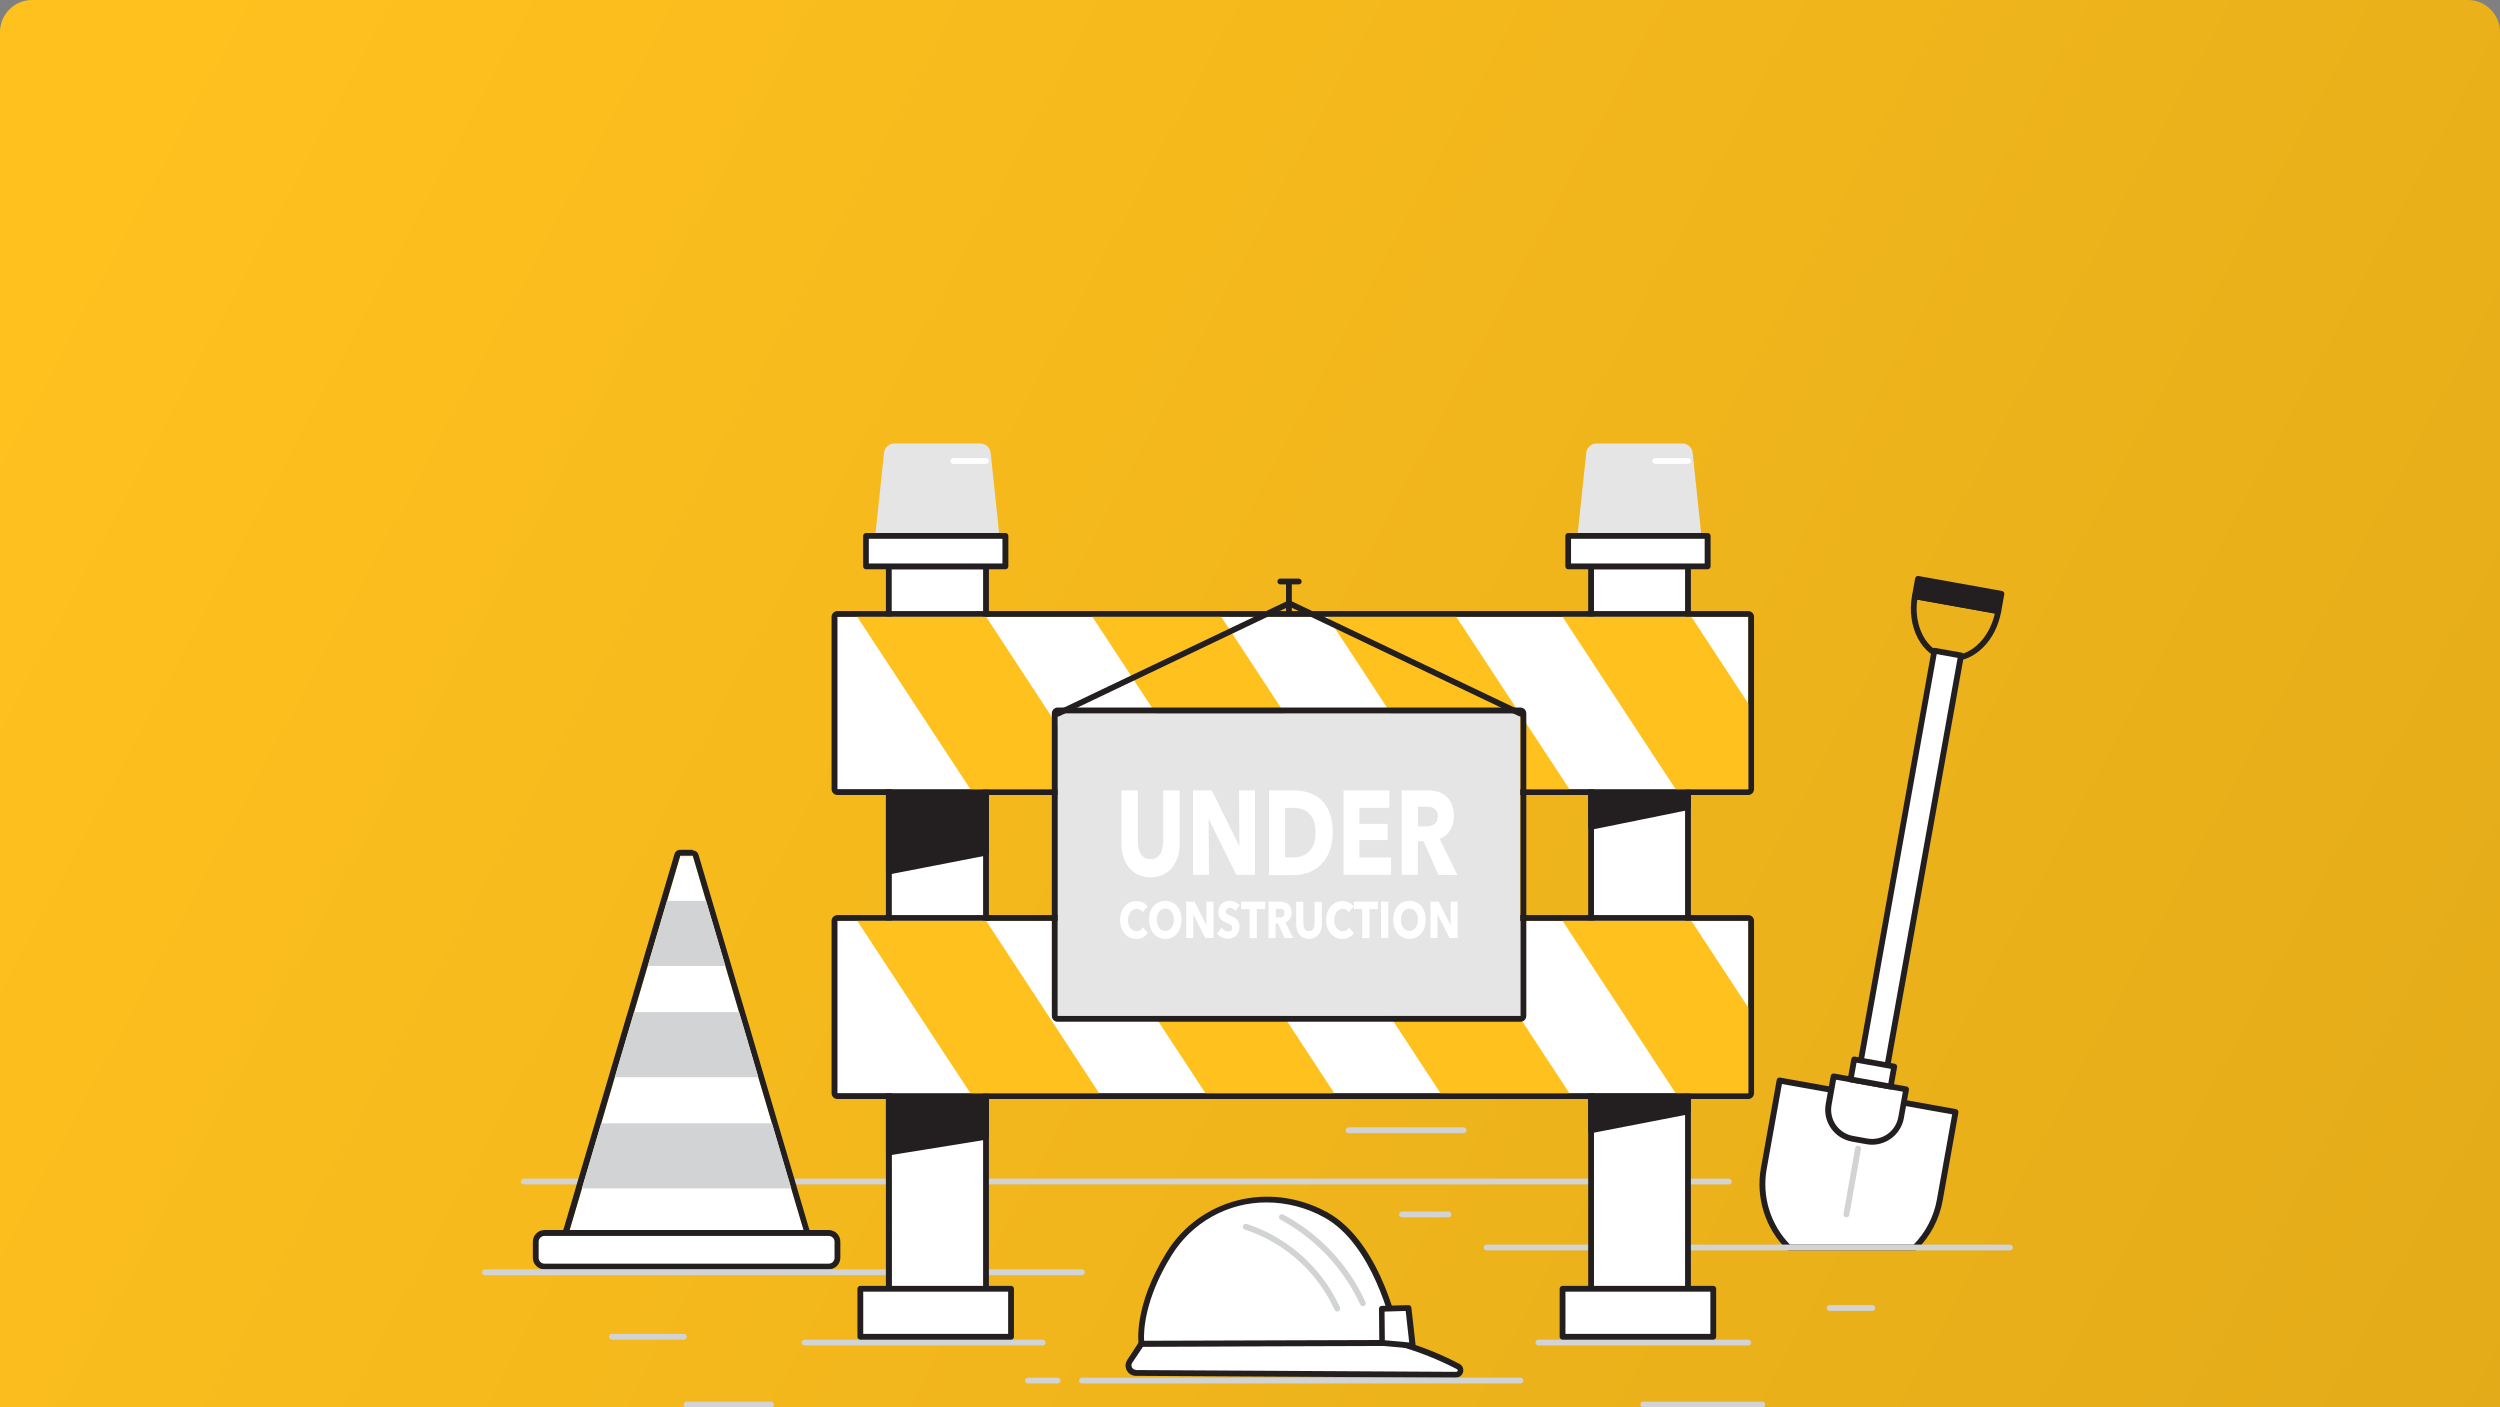 <?xml version="1.0" encoding="UTF-8"?> <svg xmlns="http://www.w3.org/2000/svg" width="389" height="219" viewBox="0 0 389 219" fill="none"><rect x="0" y="0" width="389" height="219" fill="#808080" stroke="none"/><path d="M0 5C0 2.239 2.239 0 5 0H384C386.761 0 389 2.239 389 5V219H0V5Z" fill="url(#paint0_linear)"></path><path d="M269.015 184.296H81.5C81.38 184.296 81.265 184.248 81.18 184.163C81.095 184.078 81.048 183.963 81.048 183.844C81.048 183.724 81.095 183.609 81.18 183.524C81.265 183.439 81.38 183.392 81.5 183.392H269.015C269.135 183.392 269.25 183.439 269.335 183.524C269.42 183.609 269.467 183.724 269.467 183.844C269.467 183.963 269.42 184.078 269.335 184.163C269.25 184.248 269.135 184.296 269.015 184.296Z" fill="#D1D3D4"></path><path d="M125.172 191.862H88.497L90.223 186.031L90.549 184.919L92.555 178.139L93.55 174.795L95.674 167.608L96.099 166.143L98.441 158.251L98.676 157.483L100.8 150.296L101.993 146.255L103.792 140.172L105.844 133.229H107.824L109.867 140.172L110.834 143.426L112.868 150.296L113.781 153.352L115.002 157.483L115.716 159.879L117.994 167.608L118.645 169.805L120.127 174.795L120.579 176.322L123.12 184.919L123.508 186.239L125.172 191.862Z" fill="white"></path><path d="M107.815 133.229L109.867 140.172L110.834 143.426L112.868 150.296L113.772 153.352L114.993 157.483L115.707 159.879L117.985 167.608L118.636 169.805L120.118 174.795L120.57 176.322L123.111 184.919L123.499 186.239L125.172 191.862H88.497L90.223 186.031L90.549 184.919L92.555 178.13L93.55 174.795L95.674 167.563L96.108 166.098L98.441 158.206L98.666 157.438L100.8 150.206L101.993 146.165L103.801 140.081L105.853 133.138H107.824L107.815 133.229ZM107.824 132.234H105.853C105.652 132.226 105.453 132.286 105.289 132.404C105.125 132.522 105.006 132.692 104.949 132.885L102.897 139.828L101.089 145.912L99.896 149.953L97.772 157.185L97.537 157.944L95.204 165.836L94.77 167.31L92.646 174.487L91.66 177.832L89.645 184.612L89.319 185.733L87.593 191.564C87.553 191.698 87.546 191.84 87.571 191.979C87.596 192.117 87.653 192.247 87.737 192.359C87.821 192.471 87.931 192.563 88.056 192.625C88.182 192.688 88.32 192.721 88.46 192.721H125.145C125.285 192.721 125.423 192.688 125.549 192.625C125.674 192.563 125.784 192.471 125.868 192.359C125.95 192.246 126.006 192.115 126.029 191.977C126.053 191.839 126.044 191.698 126.003 191.564L124.34 185.941L123.951 184.612L121.411 176.024L120.959 174.487L119.513 169.579L118.862 167.382L116.584 159.635L115.87 157.239L114.64 153.108L113.736 150.052L111.702 143.182L110.735 139.927L108.683 132.985C108.626 132.791 108.507 132.622 108.343 132.504C108.179 132.386 107.98 132.326 107.779 132.334L107.824 132.234Z" fill="#231F20"></path><path d="M128.951 191.862H84.718C83.974 191.862 83.371 192.465 83.371 193.209V195.713C83.371 196.457 83.974 197.06 84.718 197.06H128.951C129.694 197.06 130.297 196.457 130.297 195.713V193.209C130.297 192.465 129.694 191.862 128.951 191.862Z" fill="white"></path><path d="M128.95 197.512H84.718C84.238 197.512 83.778 197.322 83.439 196.982C83.1 196.643 82.91 196.184 82.91 195.704V193.2C82.91 192.72 83.1 192.261 83.439 191.922C83.778 191.582 84.238 191.392 84.718 191.392H128.95C129.43 191.392 129.89 191.582 130.229 191.922C130.568 192.261 130.758 192.72 130.758 193.2V195.704C130.758 196.184 130.568 196.643 130.229 196.982C129.89 197.322 129.43 197.512 128.95 197.512ZM84.718 192.314C84.478 192.314 84.248 192.409 84.079 192.579C83.909 192.748 83.814 192.978 83.814 193.218V195.722C83.814 195.962 83.909 196.192 84.079 196.361C84.248 196.531 84.478 196.626 84.718 196.626H128.95C129.19 196.626 129.42 196.531 129.59 196.361C129.759 196.192 129.854 195.962 129.854 195.722V193.218C129.854 192.978 129.759 192.748 129.59 192.579C129.42 192.409 129.19 192.314 128.95 192.314H84.718Z" fill="#231F20"></path><path d="M123.12 184.919H90.549L92.555 178.139L93.55 174.795H120.127L120.579 176.322L123.12 184.919Z" fill="#D1D3D4"></path><path d="M117.994 167.608H95.675L96.099 166.143L98.441 158.251L98.676 157.483H115.002L115.716 159.879L117.994 167.608Z" fill="#D1D3D4"></path><path d="M112.868 150.296H100.8L101.993 146.255L103.792 140.172H109.867L110.834 143.426L112.868 150.296Z" fill="#D1D3D4"></path><path d="M176.745 213.63L226.591 213.911C226.743 213.914 226.891 213.865 227.011 213.773C227.132 213.681 227.218 213.551 227.254 213.404C227.291 213.257 227.277 213.102 227.214 212.964C227.151 212.826 227.043 212.713 226.908 212.645C223.945 211.09 220.827 209.851 217.605 208.948L177.595 209.074L175.787 211.849C175.672 212.023 175.607 212.223 175.598 212.431C175.588 212.638 175.635 212.844 175.733 213.026C175.832 213.209 175.978 213.362 176.156 213.468C176.334 213.574 176.537 213.63 176.745 213.63Z" fill="white"></path><path d="M226.591 214.363L176.745 214.082C176.455 214.083 176.17 214.005 175.921 213.857C175.672 213.709 175.468 213.496 175.33 213.24C175.193 212.985 175.127 212.697 175.141 212.408C175.154 212.118 175.246 211.838 175.407 211.596L177.215 208.83C177.257 208.768 177.313 208.716 177.379 208.68C177.445 208.644 177.519 208.624 177.594 208.622L217.605 208.496C217.644 208.487 217.684 208.487 217.723 208.496C220.976 209.407 224.124 210.658 227.115 212.229C227.332 212.351 227.502 212.54 227.601 212.768C227.699 212.996 227.719 213.25 227.658 213.491C227.598 213.732 227.459 213.946 227.265 214.1C227.07 214.254 226.83 214.34 226.582 214.344L226.591 214.363ZM176.754 213.178L226.591 213.459C226.64 213.46 226.689 213.445 226.728 213.415C226.767 213.386 226.796 213.344 226.808 213.296C226.82 213.248 226.816 213.197 226.797 213.151C226.777 213.105 226.743 213.067 226.7 213.043C223.785 211.527 220.722 210.316 217.56 209.427L177.848 209.553L176.166 212.066C176.098 212.172 176.06 212.295 176.056 212.421C176.051 212.546 176.08 212.671 176.14 212.782C176.2 212.893 176.289 212.985 176.397 213.05C176.505 213.115 176.628 213.15 176.754 213.151V213.178Z" fill="#231F20"></path><path d="M177.603 209.074L217.614 208.948C217.614 208.948 214.902 193.742 206.233 189.015C197.564 184.287 187.014 186.818 181.87 195.162C176.726 203.506 177.603 209.074 177.603 209.074Z" fill="white"></path><path d="M177.604 209.526C177.497 209.525 177.394 209.487 177.313 209.417C177.232 209.348 177.178 209.252 177.161 209.146C177.161 208.911 176.32 203.307 181.491 194.918C186.662 186.528 197.455 183.726 206.45 188.59C215.237 193.363 217.949 208.215 218.067 208.839C218.076 208.904 218.072 208.971 218.055 209.035C218.038 209.098 218.008 209.158 217.967 209.21C217.924 209.259 217.871 209.299 217.812 209.327C217.753 209.355 217.689 209.37 217.624 209.372L177.604 209.499V209.526ZM197.094 187.098C194.116 187.088 191.186 187.846 188.587 189.3C185.988 190.754 183.809 192.854 182.259 195.397C178.029 202.249 177.947 207.239 178.02 208.622L217.063 208.496C216.494 205.784 213.519 193.489 206.016 189.412C203.283 187.906 200.215 187.11 197.094 187.098Z" fill="#231F20"></path><path d="M212.064 203.243C211.977 203.242 211.892 203.217 211.819 203.171C211.745 203.125 211.686 203.059 211.648 202.981C209.048 197.366 204.704 192.74 199.263 189.792C199.209 189.768 199.161 189.733 199.12 189.689C199.08 189.646 199.049 189.595 199.029 189.539C199.008 189.484 199 189.425 199.003 189.366C199.006 189.306 199.02 189.249 199.046 189.195C199.095 189.086 199.186 189.001 199.298 188.959C199.41 188.917 199.534 188.92 199.643 188.969C205.303 191.977 209.812 196.769 212.47 202.601C212.496 202.655 212.511 202.713 212.514 202.772C212.517 202.831 212.508 202.89 212.488 202.946C212.468 203.001 212.436 203.052 212.396 203.096C212.356 203.139 212.307 203.174 212.253 203.198C212.194 203.226 212.129 203.241 212.064 203.243Z" fill="#D1D3D4"></path><path d="M215.038 208.957L214.984 203.641L219.133 203.524L219.784 209.382L215.038 208.957Z" fill="white"></path><path d="M219.784 209.834L215.029 209.409C214.918 209.396 214.815 209.342 214.74 209.259C214.666 209.176 214.624 209.069 214.622 208.957L214.568 203.65C214.568 203.533 214.612 203.419 214.693 203.333C214.774 203.248 214.884 203.196 215.002 203.189L219.151 203.072C219.263 203.071 219.372 203.11 219.457 203.184C219.541 203.257 219.597 203.358 219.612 203.469L220.272 209.327C220.277 209.394 220.268 209.462 220.246 209.525C220.224 209.589 220.19 209.648 220.146 209.698C220.099 209.745 220.042 209.782 219.98 209.805C219.917 209.829 219.85 209.838 219.784 209.834ZM215.481 208.541L219.269 208.884L218.726 203.985L215.436 204.084L215.481 208.541Z" fill="#231F20"></path><path d="M208.077 204.084C207.992 204.082 207.909 204.057 207.837 204.011C207.765 203.964 207.707 203.899 207.67 203.822C206.334 200.895 204.407 198.276 202.012 196.128C199.616 193.98 196.803 192.349 193.749 191.338C193.69 191.323 193.634 191.298 193.584 191.262C193.535 191.226 193.493 191.181 193.461 191.129C193.429 191.077 193.408 191.019 193.398 190.958C193.389 190.898 193.391 190.837 193.405 190.777C193.42 190.718 193.445 190.662 193.481 190.613C193.517 190.563 193.562 190.521 193.615 190.489C193.667 190.458 193.724 190.436 193.785 190.427C193.845 190.417 193.907 190.419 193.966 190.434C197.15 191.479 200.085 193.17 202.584 195.403C205.084 197.635 207.096 200.36 208.493 203.406C208.543 203.515 208.548 203.64 208.508 203.753C208.467 203.866 208.384 203.959 208.276 204.012C208.216 204.05 208.148 204.075 208.077 204.084Z" fill="#D1D3D4"></path><path d="M303.838 102.873C303.507 102.874 303.177 102.843 302.852 102.782C299.028 102.104 296.633 97.575 297.51 92.694C297.529 92.575 297.594 92.468 297.69 92.395C297.793 92.331 297.914 92.305 298.034 92.323L311.015 94.656C311.073 94.663 311.129 94.684 311.179 94.715C311.229 94.746 311.272 94.787 311.304 94.836C311.34 94.885 311.365 94.941 311.378 95C311.39 95.059 311.39 95.121 311.377 95.18C310.581 99.636 307.318 102.873 303.838 102.873ZM298.323 93.299C297.754 97.512 299.797 101.318 303.015 101.896C306.233 102.475 309.469 99.609 310.401 95.46L298.323 93.299Z" fill="#231F20"></path><path d="M311.423 92.367L298.441 90.038L297.949 92.779L310.931 95.108L311.423 92.367Z" fill="#231F20"></path><path d="M310.934 95.55H310.852L297.871 93.218C297.813 93.209 297.757 93.188 297.708 93.157C297.658 93.126 297.615 93.085 297.582 93.037C297.518 92.938 297.492 92.819 297.509 92.703L297.997 89.991C298.019 89.874 298.087 89.77 298.185 89.702C298.283 89.634 298.404 89.608 298.522 89.629L311.503 91.953C311.62 91.975 311.724 92.042 311.792 92.14C311.86 92.238 311.886 92.359 311.865 92.477L311.377 95.189C311.366 95.247 311.344 95.303 311.311 95.353C311.278 95.402 311.236 95.445 311.187 95.478C311.112 95.528 311.023 95.554 310.934 95.55ZM298.477 92.404L310.572 94.574L310.906 92.766L298.811 90.597L298.477 92.404Z" fill="#231F20"></path><path d="M305.138 101.978L301 101.236L288.999 168.14L293.136 168.882L305.138 101.978Z" fill="white"></path><path d="M293.134 169.335H293.053L288.922 168.593C288.804 168.571 288.699 168.504 288.63 168.406C288.561 168.308 288.532 168.187 288.551 168.069L300.556 101.173C300.576 101.054 300.64 100.948 300.737 100.875C300.839 100.811 300.961 100.785 301.08 100.803L305.221 101.544C305.338 101.566 305.442 101.633 305.509 101.732C305.577 101.83 305.603 101.951 305.582 102.068L293.577 168.964C293.568 169.022 293.547 169.077 293.516 169.127C293.485 169.177 293.444 169.22 293.396 169.253C293.319 169.306 293.228 169.334 293.134 169.335ZM289.518 167.771L292.764 168.358L304.606 102.367L301.352 101.779L289.518 167.771Z" fill="#231F20"></path><path d="M278.327 194.113H297.953C299.976 192.106 301.33 189.524 301.831 186.718L304.29 173.023L276.898 168.114L274.44 181.81C274.044 184.022 274.191 186.297 274.868 188.44C275.545 190.583 276.732 192.529 278.327 194.113Z" fill="white"></path><path d="M297.952 194.565H278.327C278.267 194.566 278.209 194.554 278.154 194.531C278.1 194.507 278.051 194.473 278.01 194.429C276.364 192.795 275.139 190.785 274.44 188.573C273.741 186.361 273.589 184.012 273.997 181.728L276.455 168.033C276.477 167.915 276.545 167.812 276.643 167.744C276.741 167.676 276.862 167.65 276.98 167.671L304.371 172.58C304.488 172.602 304.592 172.669 304.66 172.767C304.727 172.866 304.754 172.987 304.732 173.104L302.283 186.8C301.767 189.695 300.368 192.36 298.278 194.429C298.192 194.516 298.075 194.565 297.952 194.565ZM278.517 193.661H297.763C299.648 191.741 300.908 189.295 301.379 186.646L303.756 173.393L277.269 168.675L274.891 181.927C274.522 184.03 274.658 186.191 275.288 188.232C275.918 190.272 277.025 192.133 278.517 193.661Z" fill="#231F20"></path><path d="M285.313 167.492L296.587 169.514L295.798 173.91C295.584 175.106 294.902 176.169 293.905 176.863C292.907 177.557 291.674 177.827 290.478 177.612L288.226 177.208C287.03 176.994 285.968 176.312 285.274 175.315C284.579 174.317 284.31 173.084 284.524 171.888L285.313 167.492Z" fill="white"></path><path d="M291.308 178.121C291.005 178.122 290.702 178.095 290.404 178.04L288.144 177.633C286.83 177.398 285.664 176.65 284.901 175.555C284.139 174.46 283.842 173.107 284.076 171.793L284.862 167.4C284.886 167.283 284.954 167.179 285.052 167.111C285.1 167.077 285.155 167.053 285.212 167.041C285.27 167.028 285.329 167.028 285.387 167.038L296.669 169.054C296.786 169.076 296.89 169.144 296.957 169.242C297.025 169.34 297.051 169.461 297.03 169.579L296.244 173.972C296.035 175.131 295.427 176.18 294.525 176.938C293.624 177.696 292.486 178.115 291.308 178.121ZM285.694 168.006L284.989 171.956C284.797 173.034 285.04 174.143 285.666 175.042C286.291 175.94 287.247 176.553 288.325 176.747L290.576 177.154C291.654 177.346 292.765 177.103 293.665 176.478C294.565 175.853 295.18 174.896 295.376 173.818L296.081 169.868L285.694 168.006Z" fill="#231F20"></path><path d="M294.734 165.955L288.506 164.838L287.947 167.952L294.175 169.069L294.734 165.955Z" fill="white"></path><path d="M294.183 169.524H294.101L287.873 168.403C287.815 168.394 287.76 168.373 287.71 168.342C287.661 168.311 287.618 168.27 287.584 168.222C287.548 168.174 287.523 168.118 287.51 168.059C287.498 167.999 287.498 167.938 287.511 167.879L288.063 164.769C288.085 164.651 288.152 164.547 288.25 164.478C288.348 164.408 288.469 164.38 288.587 164.399L294.825 165.52C294.883 165.529 294.938 165.549 294.988 165.58C295.037 165.611 295.08 165.652 295.114 165.7C295.182 165.801 295.208 165.924 295.186 166.044L294.626 169.154C294.608 169.258 294.554 169.353 294.473 169.421C294.392 169.489 294.289 169.526 294.183 169.524ZM288.479 167.59L293.821 168.548L294.219 166.315L288.876 165.357L288.479 167.59Z" fill="#231F20"></path><path d="M287.294 189.412H287.213C287.095 189.39 286.992 189.323 286.924 189.225C286.856 189.126 286.83 189.005 286.851 188.888L288.659 178.646C288.681 178.526 288.749 178.419 288.849 178.35C288.949 178.28 289.073 178.253 289.192 178.275C289.312 178.297 289.419 178.365 289.488 178.465C289.558 178.565 289.585 178.688 289.563 178.808L287.755 189.042C287.737 189.149 287.681 189.247 287.596 189.315C287.51 189.384 287.403 189.418 287.294 189.412Z" fill="#D1D3D4"></path><path d="M312.751 194.565H231.301C231.181 194.565 231.066 194.517 230.981 194.433C230.896 194.348 230.849 194.233 230.849 194.113C230.849 193.993 230.896 193.878 230.981 193.793C231.066 193.709 231.181 193.661 231.301 193.661H312.751C312.87 193.661 312.985 193.709 313.07 193.793C313.155 193.878 313.203 193.993 313.203 194.113C313.203 194.233 313.155 194.348 313.07 194.433C312.985 194.517 312.87 194.565 312.751 194.565Z" fill="#D1D3D4"></path><path d="M236.589 215.267H168.356C168.236 215.267 168.121 215.219 168.036 215.134C167.951 215.049 167.904 214.934 167.904 214.815C167.904 214.695 167.951 214.58 168.036 214.495C168.121 214.41 168.236 214.363 168.356 214.363H236.589C236.709 214.363 236.824 214.41 236.909 214.495C236.993 214.58 237.041 214.695 237.041 214.815C237.039 214.934 236.99 215.047 236.906 215.132C236.822 215.216 236.708 215.264 236.589 215.267Z" fill="#D1D3D4"></path><path d="M164.568 215.267H159.957C159.837 215.267 159.723 215.219 159.638 215.134C159.553 215.049 159.505 214.934 159.505 214.815C159.505 214.695 159.553 214.58 159.638 214.495C159.723 214.41 159.837 214.363 159.957 214.363H164.568C164.688 214.363 164.803 214.41 164.887 214.495C164.972 214.58 165.02 214.695 165.02 214.815C165.02 214.934 164.972 215.049 164.887 215.134C164.803 215.219 164.688 215.267 164.568 215.267Z" fill="#D1D3D4"></path><path d="M162.263 209.354H125.199C125.079 209.354 124.964 209.307 124.879 209.222C124.794 209.137 124.747 209.022 124.747 208.902C124.747 208.782 124.794 208.667 124.879 208.583C124.964 208.498 125.079 208.45 125.199 208.45H162.263C162.383 208.45 162.497 208.498 162.582 208.583C162.667 208.667 162.715 208.782 162.715 208.902C162.715 209.022 162.667 209.137 162.582 209.222C162.497 209.307 162.383 209.354 162.263 209.354Z" fill="#D1D3D4"></path><path d="M168.356 198.416H75.452C75.332 198.416 75.217 198.368 75.132 198.284C75.048 198.199 75 198.084 75 197.964C75 197.844 75.048 197.729 75.132 197.644C75.217 197.56 75.332 197.512 75.452 197.512H168.356C168.475 197.512 168.59 197.56 168.675 197.644C168.76 197.729 168.808 197.844 168.808 197.964C168.808 198.084 168.76 198.199 168.675 198.284C168.59 198.368 168.475 198.416 168.356 198.416Z" fill="#D1D3D4"></path><path d="M272.026 209.354H239.374C239.254 209.354 239.139 209.307 239.054 209.222C238.969 209.137 238.922 209.022 238.922 208.902C238.922 208.782 238.969 208.667 239.054 208.583C239.139 208.498 239.254 208.45 239.374 208.45H272.026C272.146 208.45 272.261 208.498 272.346 208.583C272.43 208.667 272.478 208.782 272.478 208.902C272.478 209.022 272.43 209.137 272.346 209.222C272.261 209.307 272.146 209.354 272.026 209.354Z" fill="#D1D3D4"></path><path d="M225.38 189.412H218.148C218.028 189.412 217.913 189.365 217.828 189.28C217.743 189.195 217.696 189.08 217.696 188.96C217.698 188.841 217.746 188.727 217.831 188.643C217.915 188.559 218.029 188.51 218.148 188.508H225.38C225.499 188.51 225.613 188.559 225.697 188.643C225.781 188.727 225.829 188.841 225.832 188.96C225.832 189.08 225.784 189.195 225.699 189.28C225.615 189.365 225.5 189.412 225.38 189.412Z" fill="#D1D3D4"></path><path d="M291.344 203.976H284.673C284.554 203.973 284.44 203.925 284.356 203.841C284.271 203.756 284.223 203.643 284.221 203.524C284.221 203.404 284.268 203.289 284.353 203.204C284.438 203.119 284.553 203.072 284.673 203.072H291.344C291.464 203.072 291.579 203.119 291.664 203.204C291.749 203.289 291.796 203.404 291.796 203.524C291.796 203.644 291.749 203.758 291.664 203.843C291.579 203.928 291.464 203.976 291.344 203.976Z" fill="#D1D3D4"></path><path d="M106.414 208.45H95.213C95.094 208.448 94.981 208.4 94.896 208.315C94.812 208.231 94.764 208.118 94.761 207.998C94.761 207.879 94.809 207.764 94.894 207.679C94.979 207.594 95.094 207.546 95.213 207.546H106.414C106.534 207.546 106.649 207.594 106.734 207.679C106.818 207.764 106.866 207.879 106.866 207.998C106.866 208.118 106.818 208.233 106.734 208.318C106.649 208.403 106.534 208.45 106.414 208.45Z" fill="#D1D3D4"></path><path d="M227.739 176.322H209.84C209.72 176.322 209.605 176.275 209.52 176.19C209.436 176.105 209.388 175.99 209.388 175.87C209.388 175.751 209.436 175.636 209.52 175.551C209.605 175.466 209.72 175.418 209.84 175.418H227.739C227.859 175.418 227.974 175.466 228.059 175.551C228.143 175.636 228.191 175.751 228.191 175.87C228.191 175.99 228.143 176.105 228.059 176.19C227.974 176.275 227.859 176.322 227.739 176.322Z" fill="#D1D3D4"></path><path d="M274.223 219H255.7C255.58 219 255.465 218.952 255.38 218.868C255.295 218.783 255.248 218.668 255.248 218.548C255.248 218.428 255.295 218.313 255.38 218.228C255.465 218.144 255.58 218.096 255.7 218.096H274.223C274.343 218.096 274.457 218.144 274.542 218.228C274.627 218.313 274.675 218.428 274.675 218.548C274.675 218.668 274.627 218.783 274.542 218.868C274.457 218.952 274.343 219 274.223 219Z" fill="#D1D3D4"></path><path d="M119.974 219H106.839C106.719 219 106.604 218.952 106.519 218.868C106.434 218.783 106.387 218.668 106.387 218.548C106.387 218.428 106.434 218.313 106.519 218.228C106.604 218.144 106.719 218.096 106.839 218.096H119.974C120.094 218.096 120.209 218.144 120.293 218.228C120.378 218.313 120.426 218.428 120.426 218.548C120.426 218.668 120.378 218.783 120.293 218.868C120.209 218.952 120.094 219 119.974 219Z" fill="#D1D3D4"></path><path d="M139.175 69H152.518C152.92 69 153.309 69.148 153.609 69.417C153.91 69.685 154.1 70.055 154.145 70.455L155.51 83.383H136.182L137.556 70.455C137.599 70.056 137.788 69.686 138.086 69.417C138.385 69.149 138.773 69 139.175 69Z" fill="#E5E5E5"></path><path d="M153.385 88.129H138.298V205.422H153.385V88.129Z" fill="white"></path><path d="M153.422 205.874H138.298C138.179 205.872 138.065 205.823 137.981 205.739C137.896 205.655 137.848 205.541 137.846 205.422V88.129C137.848 88.01 137.896 87.896 137.981 87.812C138.065 87.727 138.179 87.679 138.298 87.677H153.422C153.541 87.677 153.656 87.724 153.741 87.809C153.826 87.894 153.874 88.009 153.874 88.129V205.422C153.874 205.542 153.826 205.657 153.741 205.742C153.656 205.826 153.541 205.874 153.422 205.874ZM138.786 204.97H152.97V88.581H138.75L138.786 204.97Z" fill="#231F20"></path><path d="M156.45 83.383H134.736V88.138H156.45V83.383Z" fill="white"></path><path d="M156.45 88.581H134.754C134.634 88.581 134.519 88.533 134.435 88.448C134.35 88.364 134.302 88.249 134.302 88.129V83.383C134.302 83.263 134.35 83.148 134.435 83.063C134.519 82.978 134.634 82.931 134.754 82.931H156.45C156.57 82.931 156.685 82.978 156.77 83.063C156.855 83.148 156.902 83.263 156.902 83.383V88.129C156.902 88.249 156.855 88.364 156.77 88.448C156.685 88.533 156.57 88.581 156.45 88.581ZM135.188 87.677H155.98V83.835H135.188V87.677Z" fill="#231F20"></path><path d="M153.422 72.173H148.332C148.213 72.171 148.099 72.122 148.015 72.038C147.931 71.954 147.882 71.84 147.88 71.721C147.88 71.601 147.928 71.486 148.013 71.401C148.097 71.317 148.212 71.269 148.332 71.269H153.422C153.542 71.269 153.656 71.317 153.741 71.401C153.826 71.486 153.874 71.601 153.874 71.721C153.874 71.841 153.826 71.956 153.741 72.041C153.656 72.125 153.542 72.173 153.422 72.173Z" fill="white"></path><path d="M157.318 200.513H133.868V207.98H157.318V200.513Z" fill="white"></path><path d="M157.318 208.45H133.868C133.749 208.448 133.635 208.4 133.551 208.315C133.467 208.231 133.419 208.118 133.416 207.998V200.531C133.416 200.411 133.464 200.296 133.549 200.212C133.633 200.127 133.748 200.079 133.868 200.079H157.318C157.438 200.079 157.553 200.127 157.638 200.212C157.722 200.296 157.77 200.411 157.77 200.531V207.998C157.77 208.118 157.722 208.233 157.638 208.318C157.553 208.403 157.438 208.45 157.318 208.45ZM134.32 207.546H156.866V200.983H134.32V207.546Z" fill="#231F20"></path><path d="M248.441 69H261.748C262.151 68.998 262.541 69.145 262.841 69.414C263.142 69.683 263.332 70.054 263.375 70.456L264.74 83.383H245.448L246.823 70.456C246.865 70.056 247.054 69.686 247.353 69.417C247.651 69.149 248.039 69 248.441 69Z" fill="#E5E5E5"></path><path d="M262.66 88.129H247.573V205.422H262.66V88.129Z" fill="white"></path><path d="M262.651 205.874H247.573C247.453 205.874 247.338 205.826 247.253 205.742C247.168 205.657 247.121 205.542 247.121 205.422V88.129C247.121 88.009 247.168 87.894 247.253 87.809C247.338 87.724 247.453 87.677 247.573 87.677H262.651C262.771 87.677 262.886 87.724 262.971 87.809C263.056 87.894 263.103 88.009 263.103 88.129V205.422C263.103 205.542 263.056 205.657 262.971 205.742C262.886 205.826 262.771 205.874 262.651 205.874ZM248.025 204.97H262.199V88.581H248.025V204.97Z" fill="#231F20"></path><path d="M265.716 83.383H244.002V88.138H265.716V83.383Z" fill="white"></path><path d="M265.716 88.581H244.02C243.9 88.581 243.785 88.533 243.7 88.448C243.616 88.364 243.568 88.249 243.568 88.129V83.383C243.568 83.263 243.616 83.148 243.7 83.063C243.785 82.978 243.9 82.931 244.02 82.931H265.716C265.836 82.931 265.951 82.978 266.036 83.063C266.12 83.148 266.168 83.263 266.168 83.383V88.129C266.168 88.249 266.12 88.364 266.036 88.448C265.951 88.533 265.836 88.581 265.716 88.581ZM244.454 87.677H265.246V83.835H244.454V87.677Z" fill="#231F20"></path><path d="M262.651 72.173H257.562C257.443 72.171 257.329 72.122 257.245 72.038C257.161 71.954 257.112 71.84 257.11 71.721C257.11 71.601 257.157 71.486 257.242 71.401C257.327 71.317 257.442 71.269 257.562 71.269H262.651C262.771 71.269 262.886 71.317 262.971 71.401C263.056 71.486 263.103 71.601 263.103 71.721C263.103 71.841 263.056 71.956 262.971 72.041C262.886 72.125 262.771 72.173 262.651 72.173Z" fill="white"></path><path d="M266.584 200.513H243.134V207.98H266.584V200.513Z" fill="white"></path><path d="M266.584 208.45H243.134C243.015 208.448 242.901 208.4 242.817 208.315C242.733 208.231 242.684 208.118 242.682 207.998V200.531C242.682 200.411 242.73 200.296 242.815 200.212C242.899 200.127 243.014 200.079 243.134 200.079H266.584C266.704 200.079 266.819 200.127 266.903 200.212C266.988 200.296 267.036 200.411 267.036 200.531V207.998C267.036 208.118 266.988 208.233 266.903 208.318C266.819 208.403 266.704 208.45 266.584 208.45ZM243.586 207.546H266.132V200.983H243.586V207.546Z" fill="#231F20"></path><path d="M272.026 95.984H130.297V122.797H272.026V95.984Z" fill="white"></path><path d="M272.026 95.984V122.797H130.297V95.984H272.026ZM272.026 95.08H130.297C130.058 95.08 129.828 95.176 129.658 95.345C129.489 95.515 129.393 95.745 129.393 95.984V122.797C129.393 123.037 129.489 123.267 129.658 123.436C129.828 123.606 130.058 123.701 130.297 123.701H272.026C272.265 123.701 272.495 123.606 272.665 123.436C272.834 123.267 272.93 123.037 272.93 122.797V95.984C272.93 95.745 272.834 95.515 272.665 95.345C272.495 95.176 272.265 95.08 272.026 95.08Z" fill="#231F20"></path><path d="M171.032 122.797H150.99L133.389 95.984H153.449L171.032 122.797Z" fill="#FFC11E"></path><path d="M207.616 122.797H187.566L169.974 95.984H190.034L207.616 122.797Z" fill="#FFC11E"></path><path d="M244.201 122.797H224.141L206.559 95.984H226.6L244.201 122.797Z" fill="#FFC11E"></path><path d="M272.026 109.463V122.797H260.726L243.134 95.984H263.185L272.026 109.463Z" fill="#FFC11E"></path><path d="M272.026 143.29H130.297V170.103H272.026V143.29Z" fill="white"></path><path d="M272.026 143.29V170.103H130.297V143.29H272.026ZM272.026 142.386H130.297C130.058 142.386 129.828 142.482 129.658 142.651C129.489 142.821 129.393 143.051 129.393 143.29V170.103C129.393 170.343 129.489 170.573 129.658 170.742C129.828 170.912 130.058 171.007 130.297 171.007H272.026C272.265 171.007 272.495 170.912 272.665 170.742C272.834 170.573 272.93 170.343 272.93 170.103V143.29C272.93 143.051 272.834 142.821 272.665 142.651C272.495 142.482 272.265 142.386 272.026 142.386Z" fill="#231F20"></path><path d="M171.032 170.103H150.99L133.389 143.29H153.449L171.032 170.103Z" fill="#FFC11E"></path><path d="M207.616 170.103H187.566L169.974 143.29H190.034L207.616 170.103Z" fill="#FFC11E"></path><path d="M244.201 170.103H224.141L206.559 143.29H226.6L244.201 170.103Z" fill="#FFC11E"></path><path d="M272.026 156.769V170.103H260.726L243.134 143.29H263.185L272.026 156.769Z" fill="#FFC11E"></path><path d="M138.298 135.57L153.385 132.632V123.439H138.298V135.57Z" fill="#231F20"></path><path d="M138.298 136.022C138.18 136.018 138.069 135.968 137.987 135.884C137.904 135.8 137.857 135.688 137.855 135.57V123.475C137.854 123.416 137.864 123.357 137.886 123.303C137.908 123.248 137.94 123.198 137.981 123.156C138.023 123.114 138.072 123.08 138.126 123.057C138.18 123.035 138.239 123.023 138.298 123.023H153.422C153.542 123.023 153.656 123.07 153.741 123.155C153.826 123.24 153.874 123.355 153.874 123.475V132.668C153.874 132.773 153.838 132.874 153.772 132.954C153.706 133.035 153.614 133.091 153.512 133.111L138.424 136.049L138.298 136.022ZM138.75 123.891V135.028L152.943 132.262V123.891H138.75Z" fill="#231F20"></path><path d="M247.564 128.628L262.652 125.554V123.439H247.564V128.628Z" fill="#231F20"></path><path d="M247.573 129.071C247.514 129.072 247.455 129.061 247.4 129.039C247.346 129.018 247.296 128.985 247.254 128.944C247.211 128.903 247.178 128.854 247.155 128.799C247.132 128.745 247.121 128.687 247.121 128.628V123.475C247.121 123.355 247.168 123.24 247.253 123.155C247.338 123.07 247.453 123.023 247.573 123.023H262.651C262.771 123.023 262.886 123.07 262.971 123.155C263.056 123.24 263.103 123.355 263.103 123.475V125.59C263.105 125.695 263.07 125.797 263.003 125.878C262.937 125.959 262.845 126.014 262.742 126.033L247.663 129.098L247.573 129.071ZM248.016 123.891V128.076L262.208 125.183V123.891H248.016Z" fill="#231F20"></path><path d="M138.298 179.324L153.385 176.883V170.953H138.298V179.324Z" fill="#231F20"></path><path d="M138.298 179.776C138.239 179.776 138.18 179.764 138.126 179.741C138.072 179.718 138.023 179.685 137.981 179.643C137.94 179.601 137.908 179.551 137.886 179.496C137.864 179.441 137.854 179.383 137.855 179.324V170.953C137.854 170.894 137.864 170.835 137.886 170.78C137.908 170.726 137.94 170.676 137.981 170.634C138.023 170.591 138.072 170.558 138.126 170.535C138.18 170.512 138.239 170.501 138.298 170.501H153.422C153.542 170.501 153.656 170.548 153.741 170.633C153.826 170.718 153.874 170.833 153.874 170.953V176.883C153.873 176.99 153.834 177.093 153.765 177.174C153.695 177.255 153.599 177.309 153.494 177.326L138.406 179.767L138.298 179.776ZM138.75 171.405V178.799L152.943 176.494V171.387L138.75 171.405Z" fill="#231F20"></path><path d="M247.564 175.87L262.652 172.941V170.609H247.564V175.87Z" fill="#231F20"></path><path d="M247.573 176.322C247.466 176.324 247.363 176.285 247.283 176.214C247.231 176.174 247.189 176.122 247.16 176.062C247.132 176.002 247.118 175.936 247.121 175.87V170.609C247.121 170.489 247.168 170.374 247.253 170.289C247.338 170.205 247.453 170.157 247.573 170.157H262.651C262.771 170.157 262.886 170.205 262.971 170.289C263.056 170.374 263.103 170.489 263.103 170.609V172.941C263.103 173.046 263.067 173.147 263.001 173.227C262.935 173.308 262.844 173.364 262.742 173.384L247.654 176.313L247.573 176.322ZM248.016 171.061V175.328L262.208 172.571V171.061H248.016Z" fill="#231F20"></path><path d="M236.544 111H164.568V158.08H236.544V111Z" fill="#E5E5E5"></path><path d="M236.589 111V158.08H164.568V111H236.589ZM236.589 110.096H164.568C164.328 110.096 164.098 110.191 163.929 110.36C163.759 110.53 163.664 110.76 163.664 111V158.08C163.664 158.32 163.759 158.549 163.929 158.719C164.098 158.889 164.328 158.984 164.568 158.984H236.589C236.829 158.984 237.059 158.889 237.228 158.719C237.398 158.549 237.493 158.32 237.493 158.08V111C237.493 110.76 237.398 110.53 237.228 110.36C237.059 110.191 236.829 110.096 236.589 110.096Z" fill="#231F20"></path><path d="M183.253 133.365C183.064 133.976 182.757 134.544 182.349 135.037C181.957 135.505 181.462 135.876 180.903 136.122C180.311 136.384 179.67 136.519 179.023 136.519C178.375 136.519 177.735 136.384 177.142 136.122C176.589 135.875 176.1 135.504 175.714 135.037C175.306 134.545 174.998 133.976 174.81 133.365C174.593 132.662 174.486 131.93 174.494 131.195V122.987H177.043V130.933C177.041 131.276 177.077 131.619 177.152 131.954C177.214 132.273 177.33 132.579 177.495 132.858C177.648 133.107 177.859 133.315 178.11 133.464C178.39 133.606 178.7 133.68 179.014 133.68C179.328 133.68 179.638 133.606 179.918 133.464C180.17 133.313 180.383 133.106 180.541 132.858C180.707 132.579 180.823 132.273 180.885 131.954C180.956 131.619 180.989 131.276 180.984 130.933V122.987H183.552V131.195C183.57 131.929 183.469 132.662 183.253 133.365Z" fill="white"></path><path d="M192.375 136.131L188.108 127.507H188.063L188.117 136.131H185.631V122.987H188.551L192.809 131.584H192.854L192.791 122.987H195.276V136.131H192.375Z" fill="white"></path><path d="M207.363 129.541C207.387 130.559 207.212 131.572 206.848 132.524C206.542 133.301 206.077 134.007 205.483 134.594C204.935 135.116 204.286 135.519 203.575 135.778C202.884 136.035 202.152 136.167 201.415 136.167H197.464V122.987H201.333C202.083 122.987 202.829 123.097 203.548 123.312C204.267 123.525 204.93 123.892 205.492 124.388C206.101 124.948 206.574 125.641 206.875 126.413C207.237 127.414 207.403 128.476 207.363 129.541ZM204.696 129.541C204.714 128.91 204.616 128.282 204.407 127.687C204.24 127.24 203.971 126.837 203.62 126.512C203.304 126.224 202.927 126.011 202.517 125.889C202.101 125.762 201.669 125.698 201.234 125.699H199.959V133.419H201.18C201.627 133.421 202.072 133.354 202.499 133.22C202.918 133.097 203.302 132.877 203.62 132.578C203.969 132.245 204.238 131.837 204.407 131.385C204.616 130.793 204.714 130.168 204.696 129.541Z" fill="white"></path><path d="M209.053 136.131V122.987H216.177V125.699H211.521V128.194H215.924V130.707H211.521V133.419H216.448V136.131H209.053Z" fill="white"></path><path d="M223.816 136.131L221.52 130.897H220.616V136.131H218.112V122.987H222.161C222.662 122.986 223.16 123.049 223.644 123.176C224.121 123.304 224.568 123.529 224.955 123.836C225.347 124.171 225.656 124.592 225.859 125.066C226.111 125.669 226.232 126.319 226.211 126.973C226.235 127.764 226.031 128.546 225.624 129.224C225.242 129.824 224.673 130.281 224.006 130.526L226.772 136.167L223.816 136.131ZM223.716 126.991C223.727 126.728 223.671 126.467 223.554 126.232C223.455 126.054 223.316 125.902 223.147 125.789C222.98 125.68 222.792 125.606 222.595 125.572C222.398 125.537 222.199 125.519 221.999 125.518H220.625V128.591H221.845C222.064 128.589 222.282 128.564 222.496 128.519C222.707 128.482 222.91 128.405 223.093 128.293C223.282 128.174 223.435 128.005 223.536 127.805C223.659 127.564 223.721 127.297 223.716 127.027V126.991Z" fill="white"></path><path d="M177.83 145.849C177.51 146.019 177.152 146.106 176.79 146.102C176.446 146.106 176.106 146.032 175.796 145.885C175.49 145.739 175.219 145.529 175 145.27C174.775 145.001 174.597 144.695 174.476 144.366C174.345 143.973 174.281 143.56 174.286 143.146C174.279 142.727 174.346 142.311 174.485 141.916C174.603 141.583 174.784 141.277 175.018 141.012C175.241 140.753 175.519 140.546 175.832 140.407C176.144 140.268 176.484 140.2 176.826 140.208C177.159 140.21 177.488 140.281 177.793 140.416C178.101 140.551 178.366 140.766 178.562 141.039L177.802 141.943C177.706 141.775 177.561 141.639 177.387 141.555C177.226 141.468 177.045 141.425 176.862 141.428C176.674 141.429 176.489 141.472 176.32 141.555C176.157 141.645 176.016 141.768 175.904 141.916C175.781 142.083 175.686 142.269 175.624 142.468C175.557 142.691 175.524 142.922 175.524 143.155C175.522 143.393 175.556 143.631 175.624 143.86C175.679 144.059 175.771 144.246 175.895 144.411C176.01 144.555 176.151 144.674 176.311 144.764C176.476 144.847 176.659 144.89 176.844 144.89C177.052 144.894 177.256 144.838 177.432 144.728C177.603 144.612 177.74 144.453 177.83 144.267L178.607 145.171C178.405 145.455 178.138 145.687 177.83 145.849Z" fill="white"></path><path d="M183.85 143.101C183.855 143.515 183.79 143.927 183.66 144.321C183.548 144.668 183.37 144.99 183.136 145.27C182.914 145.529 182.64 145.739 182.331 145.885C182.014 146.031 181.668 146.105 181.319 146.102C180.972 146.105 180.63 146.031 180.315 145.885C180.007 145.739 179.733 145.529 179.511 145.27C179.277 144.99 179.099 144.668 178.987 144.321C178.734 143.524 178.734 142.668 178.987 141.871C179.101 141.539 179.279 141.232 179.511 140.967C179.74 140.715 180.019 140.513 180.33 140.375C180.641 140.237 180.978 140.166 181.319 140.166C181.659 140.166 181.996 140.237 182.308 140.375C182.619 140.513 182.898 140.715 183.127 140.967C183.359 141.232 183.537 141.539 183.651 141.871C183.786 142.267 183.853 142.682 183.85 143.101ZM182.657 143.101C182.658 142.868 182.625 142.636 182.557 142.413C182.495 142.217 182.403 142.031 182.286 141.862C182.171 141.713 182.026 141.59 181.861 141.5C181.693 141.416 181.507 141.373 181.319 141.374C181.134 141.373 180.951 141.416 180.786 141.5C180.62 141.59 180.476 141.713 180.361 141.862C180.237 142.027 180.145 142.214 180.089 142.413C180.025 142.637 179.995 142.868 179.999 143.101C179.996 143.339 180.026 143.576 180.089 143.806C180.151 144.004 180.246 144.19 180.37 144.357C180.477 144.51 180.619 144.634 180.786 144.719C180.948 144.81 181.132 144.857 181.319 144.854C181.508 144.857 181.695 144.81 181.861 144.719C182.026 144.631 182.168 144.508 182.277 144.357C182.401 144.19 182.495 144.004 182.557 143.806C182.624 143.577 182.657 143.339 182.657 143.101Z" fill="white"></path><path d="M187.547 145.948L185.676 142.251V145.948H184.582V140.298H185.866L187.728 143.986V140.298H188.822V145.948H187.547Z" fill="white"></path><path d="M192.23 141.763C192.139 141.615 192.012 141.493 191.86 141.41C191.724 141.326 191.568 141.279 191.408 141.274C191.332 141.266 191.257 141.266 191.182 141.274C191.107 141.29 191.036 141.32 190.974 141.365C190.909 141.408 190.856 141.468 190.82 141.537C190.774 141.623 190.752 141.719 190.757 141.817C190.741 141.894 190.741 141.974 190.757 142.052C190.792 142.119 190.841 142.178 190.901 142.224C190.972 142.273 191.048 142.315 191.127 142.35L191.426 142.477L191.923 142.694C192.094 142.767 192.25 142.871 192.384 143.001C192.53 143.134 192.65 143.294 192.736 143.471C192.833 143.693 192.88 143.934 192.872 144.176C192.877 144.467 192.825 144.756 192.718 145.026C192.634 145.246 192.501 145.444 192.33 145.605C192.163 145.758 191.966 145.875 191.751 145.948C191.54 146.028 191.317 146.068 191.091 146.066C190.757 146.065 190.427 145.991 190.124 145.849C189.821 145.719 189.556 145.513 189.355 145.252L190.088 144.348C190.204 144.523 190.358 144.668 190.54 144.773C190.703 144.883 190.895 144.942 191.091 144.945H191.335C191.41 144.92 191.48 144.883 191.543 144.836C191.605 144.787 191.652 144.721 191.679 144.646C191.718 144.555 191.736 144.456 191.733 144.357C191.738 144.263 191.716 144.169 191.67 144.086C191.621 144.007 191.556 143.939 191.48 143.887C191.387 143.819 191.287 143.761 191.182 143.715L190.775 143.553C190.621 143.496 190.473 143.427 190.332 143.345C190.19 143.263 190.061 143.159 189.952 143.037C189.839 142.901 189.748 142.749 189.681 142.585C189.611 142.375 189.578 142.155 189.581 141.934C189.573 141.657 189.629 141.382 189.744 141.13C189.833 140.916 189.972 140.726 190.151 140.578C190.319 140.433 190.517 140.325 190.73 140.262C191.207 140.108 191.725 140.134 192.185 140.334C192.461 140.451 192.705 140.631 192.899 140.859L192.23 141.763Z" fill="white"></path><path d="M195.557 141.455V145.975H194.436V141.455H193.125V140.298H196.868V141.455H195.557Z" fill="white"></path><path d="M199.869 145.948L198.865 143.706H198.477V145.948H197.383V140.298H199.191C199.41 140.297 199.629 140.325 199.842 140.379C200.055 140.431 200.253 140.53 200.422 140.669C200.592 140.809 200.727 140.985 200.818 141.184C200.926 141.445 200.978 141.725 200.972 142.007C200.983 142.345 200.891 142.679 200.71 142.965C200.545 143.227 200.296 143.424 200.004 143.525L201.216 145.948H199.869ZM199.869 142.025C199.875 141.912 199.85 141.799 199.796 141.699C199.757 141.622 199.698 141.557 199.625 141.509C199.55 141.465 199.467 141.434 199.381 141.419H199.118H198.522V142.739H199.055H199.335C199.428 142.721 199.516 142.687 199.598 142.639C199.681 142.589 199.75 142.517 199.796 142.432C199.841 142.301 199.85 142.16 199.824 142.025H199.869Z" fill="white"></path><path d="M205.528 144.746C205.445 145.008 205.31 145.251 205.13 145.46C204.956 145.661 204.74 145.822 204.497 145.93C204.235 146.044 203.952 146.103 203.666 146.102C203.382 146.103 203.102 146.044 202.843 145.93C202.601 145.824 202.387 145.663 202.219 145.46C202.043 145.249 201.908 145.007 201.821 144.746C201.73 144.453 201.685 144.148 201.686 143.842V140.325H202.807V143.733C202.803 143.879 202.818 144.025 202.852 144.167C202.881 144.299 202.933 144.424 203.006 144.538C203.07 144.649 203.164 144.74 203.277 144.8C203.398 144.868 203.536 144.902 203.675 144.899C203.817 144.902 203.957 144.868 204.081 144.8C204.191 144.735 204.283 144.645 204.353 144.538C204.425 144.424 204.477 144.299 204.506 144.167C204.536 144.024 204.551 143.879 204.551 143.733V140.325H205.672V143.842C205.675 144.149 205.626 144.455 205.528 144.746Z" fill="white"></path><path d="M209.903 145.849C209.583 146.019 209.226 146.106 208.864 146.102C208.52 146.106 208.18 146.032 207.869 145.885C207.563 145.739 207.292 145.529 207.074 145.27C206.845 145.003 206.667 144.697 206.549 144.366C206.296 143.569 206.296 142.713 206.549 141.916C206.671 141.583 206.855 141.276 207.092 141.012C207.308 140.756 207.58 140.552 207.887 140.416C208.199 140.273 208.539 140.202 208.882 140.208C209.215 140.21 209.544 140.281 209.849 140.416C210.155 140.553 210.42 140.768 210.617 141.039L209.858 141.943C209.767 141.78 209.632 141.646 209.469 141.555C209.308 141.469 209.127 141.426 208.945 141.428C208.757 141.427 208.571 141.471 208.402 141.555C208.237 141.644 208.093 141.768 207.978 141.916C207.856 142.083 207.765 142.27 207.706 142.468C207.64 142.691 207.606 142.922 207.607 143.155C207.605 143.393 207.639 143.631 207.706 143.86C207.762 144.059 207.854 144.246 207.978 144.411C208.092 144.555 208.233 144.674 208.393 144.764C208.559 144.847 208.742 144.891 208.927 144.89C209.134 144.894 209.339 144.838 209.514 144.728C209.679 144.624 209.816 144.481 209.912 144.312L210.69 145.216C210.475 145.48 210.207 145.696 209.903 145.849Z" fill="white"></path><path d="M213.085 141.455V145.975H211.964V141.455H210.645V140.298H214.396V141.455H213.085Z" fill="white"></path><path d="M214.893 145.948V140.298H216.014V145.948H214.893Z" fill="white"></path><path d="M221.845 143.1C221.85 143.515 221.785 143.927 221.655 144.321C221.539 144.666 221.362 144.988 221.131 145.27C220.788 145.664 220.328 145.936 219.818 146.047C219.308 146.157 218.776 146.101 218.301 145.885C217.995 145.739 217.724 145.529 217.506 145.27C217.269 144.991 217.087 144.669 216.972 144.321C216.719 143.524 216.719 142.668 216.972 141.871C217.091 141.538 217.272 141.231 217.506 140.967C217.725 140.716 217.997 140.515 218.301 140.379C218.621 140.242 218.966 140.171 219.314 140.171C219.662 140.171 220.006 140.242 220.326 140.379C220.633 140.515 220.908 140.716 221.131 140.967C221.359 141.234 221.536 141.54 221.655 141.871C221.787 142.267 221.851 142.683 221.845 143.1ZM220.643 143.1C220.648 142.868 220.615 142.635 220.543 142.413C220.488 142.214 220.396 142.027 220.272 141.862C220.16 141.714 220.019 141.59 219.856 141.5C219.687 141.417 219.502 141.374 219.314 141.374C219.126 141.374 218.94 141.417 218.771 141.5C218.609 141.59 218.467 141.714 218.356 141.862C218.231 142.027 218.139 142.214 218.084 142.413C218.017 142.636 217.984 142.868 217.985 143.1C217.984 143.339 218.018 143.577 218.084 143.806C218.139 144.005 218.231 144.192 218.356 144.357C218.465 144.508 218.607 144.631 218.771 144.719C218.937 144.81 219.124 144.857 219.314 144.854C219.5 144.856 219.684 144.81 219.847 144.719C220.014 144.632 220.159 144.508 220.272 144.357C220.396 144.192 220.488 144.005 220.543 143.806C220.614 143.577 220.648 143.339 220.643 143.1Z" fill="white"></path><path d="M225.542 145.948L223.671 142.251V145.948H222.577V140.298H223.861L225.723 143.986V140.298H226.808V145.948H225.542Z" fill="white"></path><path d="M236.589 111.452C236.524 111.469 236.455 111.469 236.39 111.452L200.592 94.375L164.803 111.452C164.749 111.482 164.689 111.502 164.628 111.508C164.566 111.515 164.503 111.509 164.444 111.49C164.385 111.471 164.33 111.441 164.283 111.4C164.236 111.36 164.198 111.31 164.172 111.254C164.145 111.198 164.13 111.137 164.128 111.075C164.126 111.013 164.136 110.951 164.159 110.893C164.182 110.835 164.216 110.783 164.26 110.739C164.304 110.695 164.356 110.661 164.414 110.638L200.402 93.462C200.464 93.436 200.53 93.422 200.597 93.422C200.663 93.422 200.73 93.436 200.791 93.462L236.779 110.638C236.899 110.663 237.004 110.735 237.071 110.838C237.138 110.94 237.161 111.065 237.136 111.185C237.111 111.305 237.039 111.41 236.937 111.477C236.834 111.544 236.709 111.567 236.589 111.542V111.452Z" fill="#231F20"></path><path d="M200.556 95.677C200.436 95.677 200.321 95.629 200.236 95.544C200.151 95.46 200.104 95.345 200.104 95.225V90.841C200.104 90.721 200.151 90.606 200.236 90.521C200.321 90.436 200.436 90.388 200.556 90.388C200.676 90.388 200.791 90.436 200.875 90.521C200.96 90.606 201.008 90.721 201.008 90.841V95.225C201.008 95.345 200.96 95.46 200.875 95.544C200.791 95.629 200.676 95.677 200.556 95.677Z" fill="#231F20"></path><path d="M202.084 90.931H199.218C199.098 90.931 198.983 90.883 198.898 90.799C198.813 90.714 198.766 90.599 198.766 90.479C198.766 90.359 198.813 90.244 198.898 90.159C198.983 90.075 199.098 90.027 199.218 90.027H202.084C202.203 90.029 202.316 90.078 202.401 90.162C202.485 90.246 202.533 90.36 202.536 90.479C202.536 90.599 202.488 90.714 202.403 90.799C202.318 90.883 202.203 90.931 202.084 90.931Z" fill="#231F20"></path><defs><linearGradient id="paint0_linear" x1="13.034" y1="28" x2="388.567" y2="229.805" gradientUnits="userSpaceOnUse"><stop stop-color="#FFC11E"></stop><stop offset="1" stop-color="#E3AB19"></stop></linearGradient></defs></svg> 